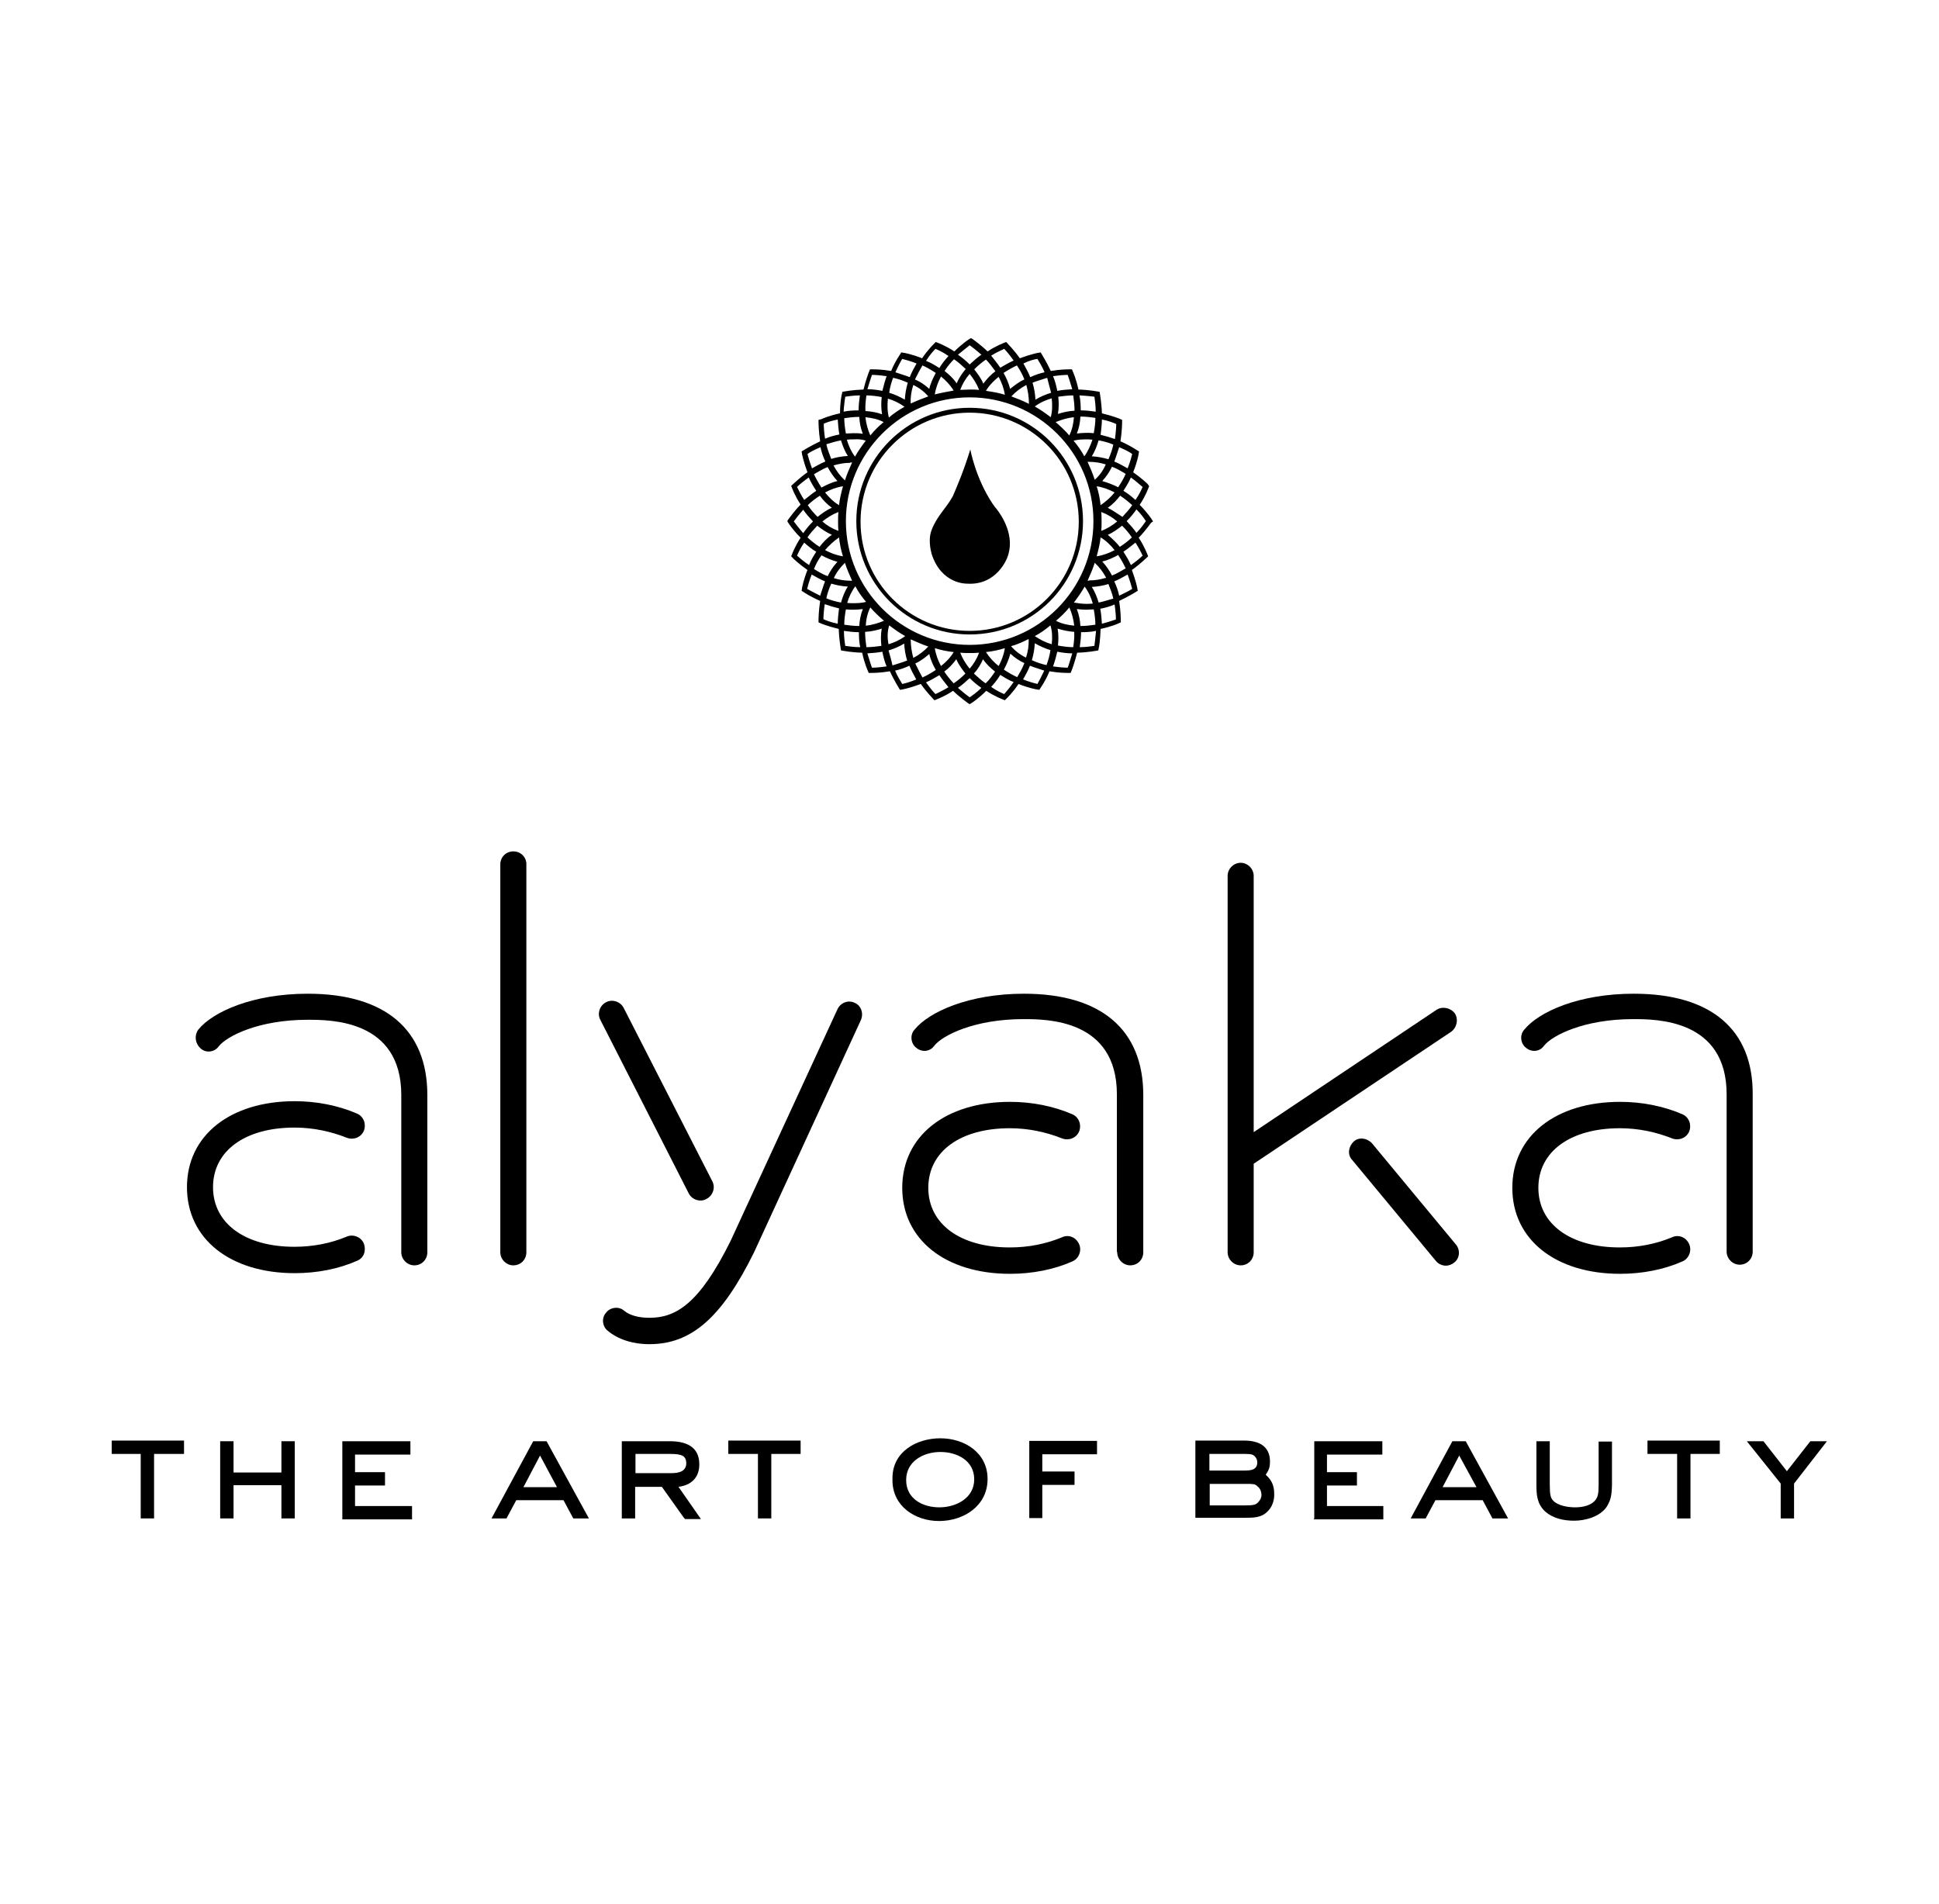 <?xml version="1.0" encoding="utf-8"?>
<!-- Generator: Adobe Illustrator 24.0.3, SVG Export Plug-In . SVG Version: 6.00 Build 0)  -->
<svg version="1.1" id="Layer_1" xmlns="http://www.w3.org/2000/svg" xmlns:xlink="http://www.w3.org/1999/xlink" x="0px" y="0px"
	 viewBox="0 0 595.3 584.6" style="enable-background:new 0 0 595.3 584.6;" xml:space="preserve">
<g>
	<path d="M262.4,307.9c-2-1-4.4,0-5.3,2L224.3,381c-9.7,19.6-17,23.6-24.9,23.6c-3.3,0-5.9-0.7-7.7-2.1c-1.6-1.5-4.3-1.2-5.6,0.5
		c-1.5,1.6-1.2,4.3,0.5,5.6c3.1,2.6,7.6,4.1,12.8,4.1c12.8,0,22.2-8.1,32.1-28.2l32.8-71.3C265.2,311.2,264.4,308.7,262.4,307.9z"/>
	<path d="M211.5,366.5c0.7,1.3,2.1,2.1,3.6,2.1c0.7,0,1.3-0.2,1.8-0.5c2-1,2.8-3.5,1.8-5.4l-27.2-53.2c-1-2-3.5-2.8-5.4-1.8
		c-2,1-2.8,3.5-1.8,5.4L211.5,366.5z"/>
	<path d="M376.9,355.2v29.3c0,2.1,1.8,4,4,4c2.3,0,4-1.8,4-4v-27.2l60.6-40.5c1.8-1.3,2.3-3.8,1.2-5.6c-1.3-1.8-3.8-2.3-5.6-1.2
		l-56.2,37.6v-78.7c0-2.1-1.8-4-4-4c-2.1,0-4,1.8-4,4V355.2L376.9,355.2z"/>
	<path d="M446.9,382l-25.7-31c-1.5-1.6-4-2-5.6-0.5s-2,4-0.5,5.6l25.7,31c0.8,1,2,1.5,3.1,1.5c0.8,0,1.8-0.3,2.6-1
		C448.2,386.3,448.4,383.7,446.9,382z"/>
	<path d="M111.7,381.8c-0.8-2-3.3-3-5.3-2.1c-4.8,2-10.2,3.1-16,3.1c-15.2,0-25-7.2-25-18.3c0-11.2,9.9-18.3,25-18.3
		c5.8,0,11.2,1.2,16,3.1c2,0.8,4.4,0,5.3-2.1c0.8-2,0-4.4-2.1-5.3c-5.8-2.5-12.4-3.8-19.1-3.8c-19.8,0-33.1,10.5-33.1,26.4
		s13.3,26.4,33.1,26.4c6.8,0,13.5-1.3,19.1-3.8C111.7,386.3,112.5,384,111.7,381.8z"/>
	<path d="M61.6,321.9c1.6,1.5,4.3,1.2,5.6-0.7c2.5-3.1,12.2-8.1,27.3-8.1c7.1,0,28.7,0,28.7,23.1v48.3c0,2.1,1.8,4,4,4
		c2.3,0,4-1.8,4-4v-48.3c0-20.1-13-31.1-36.7-31.1c-17,0-29.2,5.6-33.6,11C59.6,317.9,59.9,320.4,61.6,321.9z"/>
	<path d="M326,379.9c-4.8,2-10.2,3.1-16,3.1c-15.2,0-25-7.2-25-18.3c0-11.2,9.9-18.3,25-18.3c5.8,0,11.2,1.2,16,3.1
		c2,0.8,4.4,0,5.3-2.1c0.8-2,0-4.4-2.1-5.3c-5.8-2.5-12.4-3.8-19.1-3.8c-19.8,0-33.1,10.5-33.1,26.4s13.3,26.4,33.1,26.4
		c6.8,0,13.5-1.3,19.1-3.8c2-0.8,3-3.3,2.1-5.3C330.4,379.9,328.1,378.9,326,379.9z"/>
	<path d="M343,384.5c0,2.1,1.8,4,4,4c2.3,0,4-1.8,4-4v-48.3c0-20.1-13-31.1-36.6-31.1c-17,0-29.2,5.6-33.6,11
		c-1.5,1.6-1.2,4.3,0.5,5.6c1.8,1.5,4.3,1.2,5.6-0.7c2.5-3.1,12.2-8.1,27.3-8.1c7.1,0,28.7,0,28.7,23.1v48.4h0.1V384.5z"/>
	<path d="M513.3,379.9c-4.8,2-10.2,3.1-16,3.1c-15.2,0-25-7.2-25-18.3c0-11.2,9.9-18.3,25-18.3c5.8,0,11.2,1.2,16,3.1
		c2,0.8,4.4,0,5.3-2.1c0.8-2,0-4.4-2.1-5.3c-5.8-2.5-12.4-3.8-19.1-3.8c-19.8,0-33.1,10.5-33.1,26.4s13.3,26.4,33.1,26.4
		c6.8,0,13.5-1.3,19.1-3.8c2-0.8,3-3.3,2.1-5.3C517.7,379.9,515.4,378.9,513.3,379.9z"/>
	<path d="M501.6,305.1c-17,0-29.2,5.6-33.6,11c-1.5,1.6-1.2,4.3,0.5,5.6c1.8,1.5,4.3,1.2,5.6-0.7c2.5-3.1,12.2-8.1,27.3-8.1
		c7.1,0,28.7,0,28.7,23.1v48.3c0,2.1,1.8,4,4,4c2.3,0,4-1.8,4-4v-48.1C538.3,316.1,525.3,305.1,501.6,305.1z"/>
	<path d="M157.6,261.4c-2.3,0-4,1.8-4,4v119.1c0,2.1,1.8,4,4,4c2.3,0,4-1.8,4-4v-119C161.7,263.2,159.9,261.4,157.6,261.4z"/>
</g>
<g>
	<path d="M354,160.1l-0.3-0.5c-0.1-0.2-1.5-2.3-3.8-4.6c1.8-2.7,2.6-5,2.7-5.2l0.2-0.5l-0.3-0.5c-0.1-0.2-1.9-1.9-4.6-3.8
		c1.2-3,1.7-5.5,1.7-5.8l0.1-0.6l-0.5-0.3c-0.2-0.1-2.2-1.5-5.2-2.8c0.5-3.3,0.5-5.7,0.5-6v-0.6l-0.5-0.2c-0.1-0.1-2.4-1-5.7-1.8
		c-0.1-3.3-0.6-5.7-0.6-6l-0.1-0.6l-0.6-0.1c-0.1,0-2.5-0.5-5.9-0.6c-0.7-3.3-1.7-5.5-1.8-5.7l-0.2-0.5h-0.8c-0.6,0-2.8,0-5.7,0.5
		c-1.4-3-2.7-5-2.8-5.2l-0.3-0.5l-0.6,0.1c-0.2,0-2.6,0.5-5.8,1.7c-1.9-2.7-3.7-4.4-3.8-4.6l-0.4-0.4l-0.5,0.2
		c-0.2,0.1-2.5,0.9-5.2,2.7c-2.4-2.3-4.4-3.6-4.6-3.8l-0.5-0.3l-0.5,0.3c-0.2,0.1-2.3,1.5-4.6,3.8c-2.7-1.8-5-2.6-5.2-2.7l-0.5-0.2
		l-0.4,0.4c-0.2,0.2-2,1.9-3.8,4.6c-3-1.2-5.5-1.7-5.8-1.7l-0.6-0.1l-0.3,0.5c-0.1,0.2-1.6,2.2-2.8,5.2c-2.8-0.5-5.1-0.5-5.7-0.5
		h-0.8l-0.2,0.5c-0.1,0.2-1,2.5-1.8,5.7c-3.4,0.1-5.8,0.6-5.9,0.6l-0.6,0.1l-0.1,0.6c-0.1,0.2-0.6,2.6-0.6,6
		c-3.3,0.7-5.6,1.7-5.7,1.8l-0.9,0.2v0.6c0,0.2,0,2.7,0.5,6c-3,1.4-5,2.7-5.2,2.8l-0.5,0.3l0.1,0.6c0,0.2,0.5,2.6,1.7,5.8
		c-2.7,1.9-4.4,3.7-4.6,3.8l-0.4,0.4l0.2,0.5c0.1,0.2,0.9,2.5,2.7,5.2c-2.3,2.4-3.6,4.4-3.8,4.6l-0.3,0.5l0.3,0.5
		c0.1,0.2,1.5,2.3,3.8,4.6c-1.8,2.7-2.6,5-2.7,5.2l-0.2,0.5l0.4,0.4c0.1,0.2,1.9,1.9,4.6,3.8c-1.2,3-1.7,5.5-1.7,5.8l-0.1,0.6
		l0.5,0.3c0.1,0.1,2.2,1.5,5.2,2.8c-0.5,3.3-0.5,5.7-0.5,6v0.6l0.5,0.2c0.1,0.1,2.4,1,5.7,1.8c0.1,3.3,0.6,5.7,0.6,6l0.1,0.6
		l0.6,0.1c0.1,0,2.5,0.5,5.9,0.6c0.7,3.3,1.7,5.5,1.8,5.7l0.2,0.5h0.8c0.6,0,2.8,0,5.7-0.5c1.4,3,2.7,5,2.8,5.2l0.3,0.5l0.6-0.1
		c0.2,0,2.6-0.5,5.8-1.7c1.9,2.7,3.7,4.4,3.8,4.6l0.4,0.4l0.5-0.2c0.2-0.1,2.5-0.9,5.2-2.7c2.4,2.3,4.4,3.6,4.6,3.8l0.5,0.3l0.5-0.3
		c0.2-0.1,2.3-1.5,4.6-3.8c2.7,1.8,5,2.6,5.2,2.7l0.5,0.2l0.4-0.4c0.2-0.2,2-1.9,3.8-4.6c3,1.2,5.5,1.7,5.8,1.7l0.6,0.1l0.3-0.5
		c0.1-0.2,1.6-2.2,2.8-5.2c2.8,0.5,5.1,0.5,5.7,0.5h0.8l0.2-0.5c0.1-0.2,1-2.5,1.8-5.7c3.4-0.1,5.8-0.6,5.9-0.6l0.6-0.1l0.1-0.6
		c0.1-0.2,0.5-2.6,0.6-6c3.3-0.7,5.6-1.7,5.7-1.8l0.5-0.2v-0.6c0-0.2,0-2.7-0.5-6c3-1.4,5-2.7,5.2-2.8l0.5-0.3l-0.1-0.6
		c0-0.2-0.5-2.6-1.7-5.8c2.7-1.9,4.4-3.7,4.6-3.8l0.4-0.4l-0.2-0.5c-0.1-0.2-0.9-2.5-2.7-5.2c2.3-2.4,3.6-4.4,3.8-4.6L354,160.1z
		 M350.8,149.5c-0.3,0.7-1,2.3-2.2,4c-1-0.9-2.3-2-3.7-2.8c0.9-1.4,1.7-2.7,2.3-4.1C348.9,147.8,350.1,149,350.8,149.5z
		 M315.8,196.2c0.1,2-0.2,3.9-0.8,5.7c-1.7-0.8-3.3-2-4.6-3.5l0,0C312.3,197.9,314.2,197,315.8,196.2L315.8,196.2z M308.5,199
		c-0.3,2-1,3.8-1.9,5.5c-1.5-1.2-2.8-2.6-3.9-4.3l0,0C304.7,200,306.6,199.6,308.5,199L308.5,199z M300.6,200.4
		c-0.7,1.9-1.7,3.5-2.9,4.9c-1.2-1.5-2.2-3.1-2.9-4.9l0,0c0.9,0.1,1.9,0.1,2.9,0.1C298.8,200.5,299.7,200.5,300.6,200.4L300.6,200.4
		z M292.8,200.2c-1,1.7-2.4,3.1-3.9,4.3c-0.9-1.7-1.6-3.5-1.9-5.5l0,0C288.9,199.6,290.8,200,292.8,200.2L292.8,200.2z M285,198.5
		c-1.4,1.5-2.9,2.6-4.6,3.5c-0.5-1.8-0.8-3.8-0.8-5.7l0,0C281.3,197,283.1,197.9,285,198.5C285,198.4,285,198.5,285,198.5z
		 M297.7,198c-20.9,0-38-17-38-38c0-20.9,17-38,38-38c20.9,0,38,17,38,38S318.7,198,297.7,198z M267.2,133.7L267.2,133.7
		c-0.8-1.8-1.3-3.7-1.5-5.6c2,0.2,3.9,0.6,5.6,1.5l0,0C269.8,130.8,268.4,132.2,267.2,133.7z M265.8,135.3L265.8,135.3
		c-1.2,1.6-2.3,3.1-3.3,4.9l0,0c-1.2-1.6-2-3.4-2.5-5.2c0.6-0.1,1.4-0.1,2-0.1C263.4,134.8,264.7,134.9,265.8,135.3z M261.6,142
		L261.6,142c-0.8,1.8-1.6,3.6-2.2,5.5l0,0c-1.5-1.4-2.6-2.9-3.5-4.6c1.7-0.5,3.4-0.8,5.1-0.8C261.2,141.9,261.4,142,261.6,142z
		 M257.4,163C257.4,163.1,257.4,163.1,257.4,163c-1.9-0.7-3.6-1.7-4.9-2.9c1.5-1.2,3.1-2.2,4.9-2.9l0,0c-0.1,0.9-0.1,1.9-0.1,2.9
		S257.3,162,257.4,163z M257.6,165L257.6,165c0.2,2,0.6,3.9,1.2,5.8l0,0c-2-0.3-3.8-1-5.5-1.9C254.5,167.5,256,166.1,257.6,165z
		 M257.6,155.1L257.6,155.1c-1.7-1-3.1-2.4-4.3-3.9c1.7-0.9,3.5-1.6,5.5-1.9l0,0C258.3,151.2,257.8,153.1,257.6,155.1z M257.1,147.7
		c-1.8,0.4-3.4,1.2-4.9,2c-0.9-1.4-1.7-2.8-2.3-4.1c1.3-0.7,2.6-1.6,4.2-2.2C254.9,144.9,255.9,146.4,257.1,147.7z M255.4,155.9
		c-1.7,0.7-3.1,1.8-4.4,2.8c-1.2-1.2-2.2-2.4-3-3.6c1-1,2.3-2,3.7-2.9C252.7,153.6,254,154.9,255.4,155.9z M255.4,164.2
		c-1.5,1-2.7,2.3-3.8,3.7c-1.4-0.9-2.6-1.9-3.7-2.9c0.8-1.2,1.9-2.4,3-3.6C252.3,162.5,253.8,163.5,255.4,164.2z M252.2,170.5
		c1.5,0.8,3.1,1.5,4.9,2c-1.3,1.4-2.2,2.8-3,4.4c-1.6-0.6-2.9-1.4-4.2-2.2C250.5,173.2,251.2,171.9,252.2,170.5z M259.4,172.8
		L259.4,172.8c0.6,1.9,1.4,3.7,2.2,5.5l0,0c-0.2,0-0.4,0-0.5,0l0,0c-1.8,0-3.5-0.3-5.1-0.8C256.8,175.7,258,174.2,259.4,172.8z
		 M262.6,180L262.6,180c0.9,1.7,2.1,3.4,3.3,4.8l0,0c-1.2,0.3-2.4,0.4-3.8,0.4c-0.6,0-1.4,0-2-0.1
		C260.6,183.4,261.4,181.6,262.6,180z M267.2,186.5L267.2,186.5c1.3,1.5,2.7,2.8,4.2,4.1l0,0c-1.7,0.7-3.6,1.3-5.6,1.5
		C265.9,190.2,266.3,188.3,267.2,186.5z M279.6,123.9c-0.1-2,0.2-3.9,0.8-5.7c1.7,0.8,3.3,2,4.6,3.5l0,0
		C283.1,122.4,281.3,123.1,279.6,123.9C279.7,123.9,279.6,123.9,279.6,123.9z M287,121.1c0.3-2,1-3.8,1.9-5.5
		c1.5,1.2,2.8,2.6,3.9,4.3l0,0C290.8,120.3,288.9,120.6,287,121.1L287,121.1z M294.8,119.7c0.7-1.9,1.7-3.5,2.9-4.9
		c1.2,1.5,2.2,3.1,2.9,4.9l0,0c-0.9-0.1-1.9-0.1-2.9-0.1C296.8,119.6,295.8,119.7,294.8,119.7C294.9,119.7,294.8,119.7,294.8,119.7z
		 M302.7,120c1-1.7,2.4-3.1,3.9-4.3c0.9,1.7,1.6,3.5,1.9,5.5l0,0C306.6,120.6,304.7,120.3,302.7,120L302.7,120z M310.5,121.7
		c1.4-1.5,2.9-2.6,4.6-3.5c0.5,1.8,0.8,3.8,0.8,5.8l0,0C314.2,123.1,312.3,122.4,310.5,121.7L310.5,121.7z M337.9,165L337.9,165
		c1.7,1,3.1,2.4,4.3,3.9c-1.7,0.9-3.5,1.6-5.5,1.9l0,0C337.2,168.9,337.7,167,337.9,165z M338.1,163c0.1-0.9,0.1-1.9,0.1-2.9
		c0-0.9,0-2-0.1-2.9l0,0c1.9,0.7,3.5,1.7,4.9,2.9C341.5,161.3,340,162.3,338.1,163C338.1,163.1,338.1,163.1,338.1,163z M337.9,155.1
		L337.9,155.1c-0.2-2-0.6-3.9-1.2-5.8l0,0c2,0.3,3.8,1,5.5,1.9C341,152.7,339.5,154,337.9,155.1z M338.4,147.7
		c1.3-1.4,2.2-2.8,3-4.4c1.6,0.6,2.9,1.4,4.2,2.2c-0.6,1.4-1.4,2.7-2.3,4.1C341.9,148.9,340.2,148.2,338.4,147.7z M336.1,147.3
		L336.1,147.3c-0.6-1.9-1.4-3.7-2.2-5.5l0,0c0.2,0,0.4,0,0.5,0c1.8,0,3.5,0.3,5.1,0.8C338.7,144.4,337.6,146,336.1,147.3z
		 M332.9,140.1C332.9,140.1,332.8,140.1,332.9,140.1c-0.9-1.7-2.1-3.4-3.3-4.8l0,0c1.2-0.3,2.4-0.4,3.8-0.4c0.6,0,1.4,0,2,0.1
		C334.8,136.7,334.1,138.5,332.9,140.1z M328.3,133.7L328.3,133.7c-1.3-1.5-2.7-2.8-4.2-4.1l0,0c1.7-0.7,3.6-1.3,5.6-1.5
		C329.6,129.9,329.2,131.8,328.3,133.7z M328.3,186.5L328.3,186.5c0.8,1.8,1.3,3.7,1.5,5.6c-2-0.2-3.9-0.6-5.6-1.5l0,0
		C325.6,189.4,327.1,188,328.3,186.5z M329.7,185C329.7,184.9,329.7,184.9,329.7,185c1.2-1.6,2.3-3.1,3.3-4.9l0,0
		c1.2,1.6,2,3.4,2.5,5.2c-0.6,0.1-1.4,0.1-2,0.1C332.1,185.4,330.8,185.2,329.7,185z M333.9,178.3
		C333.9,178.3,333.9,178.2,333.9,178.3c0.8-1.8,1.6-3.6,2.2-5.5l0,0c1.5,1.4,2.6,2.9,3.5,4.6c-1.7,0.5-3.4,0.8-5.1,0.8
		C334.3,178.3,334.1,178.3,333.9,178.3z M338.4,172.4c1.8-0.4,3.4-1.2,4.9-2c0.9,1.4,1.7,2.8,2.3,4.1c-1.3,0.7-2.6,1.6-4.2,2.2
		C340.6,175.2,339.7,173.8,338.4,172.4z M340.1,164.2c1.7-0.7,3.1-1.8,4.4-2.8c1.2,1.2,2.2,2.4,3,3.6c-1,1-2.3,2-3.7,2.9
		C342.8,166.6,341.5,165.4,340.1,164.2z M340.1,155.9c1.5-1,2.7-2.3,3.8-3.7c1.4,0.9,2.6,1.9,3.7,2.9c-0.8,1.2-1.9,2.4-3,3.6
		C343.1,157.7,341.6,156.7,340.1,155.9z M347.6,139.4c-0.2,0.8-0.6,2.4-1.4,4.4c-1.3-0.7-2.6-1.5-4.1-2.1c0.6-1.5,1-3,1.5-4.4
		C345.5,138.1,347,138.9,347.6,139.4z M338.3,128.8c2,0.4,3.6,1,4.4,1.4c0,0.8-0.1,2.5-0.4,4.6c-1.4-0.5-2.8-0.9-4.4-1.3
		C338.1,131.8,338.3,130.2,338.3,128.8z M337.3,135.2c1.6,0.3,3.1,0.7,4.5,1.3c-0.3,1.5-0.8,2.9-1.5,4.5c-1.7-0.5-3.4-0.8-5.1-0.9
		C336.2,138.5,336.8,136.8,337.3,135.2z M336,121.8c0.1,0.8,0.4,2.5,0.4,4.6c-1.4-0.2-2.9-0.4-4.5-0.4c0,0,0,0-0.1,0
		c0-1.7-0.1-3.3-0.4-4.6C333.5,121.5,335.1,121.7,336,121.8z M331.7,127.9h0.1c1.6,0,3.1,0.2,4.5,0.4c0,1.5-0.2,3-0.5,4.7
		c-0.8-0.1-1.6-0.1-2.4-0.1c-0.9,0-1.9,0.1-2.8,0.2C331.3,131.4,331.6,129.7,331.7,127.9z M329.5,121.4c0.2,1.5,0.4,3,0.4,4.7
		c-1.9,0.1-3.6,0.5-5.1,1c0.3-1.8,0.3-3.6,0.1-5.3C326.4,121.6,328,121.4,329.5,121.4z M327.8,115.1c0.3,0.8,0.8,2.4,1.4,4.4
		c-1.5,0.1-3,0.2-4.6,0.5c-0.3-1.6-0.7-3.1-1.3-4.5C325.3,115.2,327,115.1,327.8,115.1z M322.6,128.1
		C322.6,128.1,322.6,128.2,322.6,128.1c-1.6-1.2-3.1-2.3-4.9-3.3l0,0c1.6-1.2,3.4-2,5.2-2.5C323.1,124.3,323.1,126.2,322.6,128.1z
		 M322.7,120.6c-1.7,0.5-3.3,1.2-4.8,2.1c-0.1-1.8-0.4-3.6-0.9-5.2c1.5-0.6,3-1,4.5-1.5C321.8,117.3,322.3,118.9,322.7,120.6z
		 M318.5,110.2c0.4,0.7,1.4,2.2,2.2,4.1c-1.4,0.3-2.9,0.8-4.4,1.5c-0.6-1.5-1.4-2.9-2.1-4.2C316,110.7,317.6,110.3,318.5,110.2z
		 M314.5,116.5c-1.6,0.7-3,1.8-4.4,2.9c-0.4-1.8-1.2-3.5-2-4.9c1.4-0.9,2.8-1.7,4.1-2.3C313,113.4,313.9,114.9,314.5,116.5z
		 M308.3,107.1c0.6,0.6,1.7,1.9,2.9,3.6c-1.4,0.6-2.7,1.4-4.1,2.2c-0.9-1.4-1.9-2.5-2.8-3.7C306,108.1,307.6,107.5,308.3,107.1z
		 M305.6,114c-1.4,1-2.6,2.3-3.7,3.8c-0.7-1.7-1.8-3.1-2.8-4.4c1.2-1.2,2.4-2.2,3.6-3C303.7,111.4,304.6,112.6,305.6,114z
		 M297.7,106c0.7,0.5,2,1.5,3.6,2.9c-1.2,0.8-2.4,1.9-3.6,3c-1.2-1.2-2.3-2.1-3.6-3C295.7,107.6,297.1,106.5,297.7,106z
		 M292.9,110.3c1.2,0.8,2.4,1.9,3.6,3c-1.2,1.4-2.1,2.8-2.8,4.4c-1-1.5-2.3-2.7-3.7-3.8C290.8,112.6,291.8,111.4,292.9,110.3z
		 M287.2,107.1c0.7,0.3,2.3,1,4,2.2c-0.9,1-2,2.3-2.8,3.7c-1.4-0.9-2.7-1.7-4.1-2.2C285.5,108.9,286.6,107.7,287.2,107.1z
		 M283.2,112.2c1.4,0.6,2.7,1.4,4.1,2.3c-0.8,1.5-1.6,3.1-2,4.9c-1.4-1.3-2.8-2.2-4.4-2.9C281.7,114.9,282.5,113.4,283.2,112.2z
		 M277,110.2c0.8,0.2,2.4,0.6,4.4,1.4c-0.7,1.3-1.5,2.6-2.1,4.2c-1.5-0.6-3-1-4.4-1.5C275.8,112.3,276.6,110.8,277,110.2z
		 M274.2,116c1.5,0.3,2.9,0.8,4.5,1.5c-0.5,1.7-0.8,3.4-0.9,5.2c-1.6-0.9-3.1-1.6-4.8-2.1C273.2,118.9,273.7,117.3,274.2,116z
		 M272.6,122.4c1.8,0.5,3.6,1.4,5.1,2.5l0,0c-1.7,0.9-3.4,2.1-4.8,3.3l0,0C272.4,126.2,272.4,124.3,272.6,122.4z M267.7,115.1
		c0.8,0,2.5,0.1,4.5,0.4c-0.5,1.4-0.9,2.9-1.3,4.5c-1.6-0.3-3.1-0.5-4.6-0.5C266.9,117.5,267.4,116,267.7,115.1z M266,121.4
		c1.5,0,3,0.2,4.7,0.5c-0.2,1.7-0.2,3.5,0.1,5.3c-1.6-0.6-3.4-0.9-5.1-1C265.6,124.5,265.8,122.9,266,121.4z M264.9,133.2
		c-0.9-0.2-1.9-0.2-2.8-0.2c-0.8,0-1.7,0.1-2.4,0.1c-0.3-1.7-0.5-3.3-0.5-4.7c1.4-0.2,2.9-0.4,4.5-0.4h0.1
		C263.9,129.7,264.2,131.4,264.9,133.2z M259.5,121.8c0.8-0.1,2.5-0.4,4.5-0.4c-0.2,1.5-0.4,3-0.4,4.6c0,0,0,0-0.1,0
		c-1.6,0-3.1,0.1-4.5,0.4C259.1,124.4,259.4,122.7,259.5,121.8z M258.2,135.2c0.5,1.7,1.2,3.4,2.1,4.8c-1.8,0.1-3.6,0.4-5.1,0.9
		c-0.6-1.6-1.2-3-1.5-4.5C255,136,256.6,135.5,258.2,135.2z M257.2,128.8c0.1,1.5,0.2,3,0.5,4.6c-1.6,0.3-3,0.7-4.4,1.3
		c-0.3-2-0.4-3.7-0.4-4.6C253.7,129.7,255.2,129.2,257.2,128.8z M251.9,137.3c0.3,1.5,0.8,2.9,1.5,4.4c-1.5,0.6-2.8,1.4-4.1,2.1
		c-0.7-1.9-1.2-3.6-1.4-4.4C248.5,138.9,250,138.1,251.9,137.3z M244.7,149.5c0.6-0.6,1.9-1.7,3.6-2.9c0.6,1.4,1.4,2.7,2.3,4.1
		c-1.4,0.9-2.5,1.9-3.7,2.8C245.8,151.8,245.1,150.3,244.7,149.5z M243.7,160.1c0.5-0.7,1.5-2,2.9-3.6c0.8,1.2,1.9,2.4,3,3.6
		c-1.2,1.2-2.1,2.3-3,3.6C245.2,162.1,244.2,160.7,243.7,160.1z M244.7,170.6c0.3-0.7,1-2.3,2.2-4c1,0.9,2.3,2,3.7,2.8
		c-0.9,1.4-1.7,2.7-2.2,4.1C246.6,172.3,245.4,171.2,244.7,170.6z M247.8,180.8c0.2-0.8,0.6-2.4,1.4-4.4c1.3,0.7,2.6,1.5,4.1,2.1
		c-0.6,1.5-1,3-1.5,4.4C250,182,248.5,181.2,247.8,180.8z M257.2,191.5c-2-0.4-3.6-1-4.4-1.4c0-0.8,0.1-2.5,0.4-4.6
		c1.4,0.5,2.8,0.9,4.4,1.3C257.4,188.4,257.2,190,257.2,191.5z M258.2,185c-1.6-0.3-3.1-0.7-4.5-1.3c0.3-1.5,0.8-2.9,1.5-4.5
		c1.7,0.5,3.4,0.8,5.1,0.9C259.3,181.6,258.7,183.3,258.2,185z M259.5,198.3c-0.1-0.8-0.4-2.5-0.4-4.6c1.5,0.2,2.9,0.4,4.5,0.4l0,0
		c0,0,0,0,0.1,0c0,1.7,0.1,3.3,0.4,4.6C262,198.7,260.4,198.4,259.5,198.3z M263.8,192.2h-0.1c-1.6,0-3.1-0.2-4.5-0.4
		c0-1.5,0.2-3,0.5-4.7c0.8,0.1,1.6,0.1,2.4,0.1l0,0c0.9,0,1.9-0.1,2.8-0.2C264.2,188.8,263.9,190.5,263.8,192.2z M266,198.7
		c-0.2-1.5-0.4-3-0.4-4.7c1.9-0.1,3.6-0.5,5.1-1c-0.3,1.8-0.3,3.6-0.1,5.3C269.1,198.5,267.5,198.7,266,198.7z M267.7,205
		c-0.3-0.8-0.8-2.4-1.4-4.4c1.5-0.1,3-0.2,4.6-0.5c0.3,1.6,0.7,3.1,1.3,4.5C270.2,204.9,268.5,205,267.7,205z M273,192L273,192
		c1.6,1.2,3.1,2.3,4.9,3.3l0,0c-1.6,1.2-3.4,2-5.1,2.5C272.4,195.9,272.4,193.9,273,192z M272.8,199.7c1.7-0.5,3.3-1.2,4.8-2.1
		c0.1,1.8,0.4,3.6,0.9,5.2c-1.5,0.6-3,1-4.5,1.5C273.7,202.8,273.2,201.2,272.8,199.7z M277,210c-0.4-0.7-1.4-2.2-2.2-4.1
		c1.4-0.3,2.9-0.8,4.4-1.5c0.6,1.5,1.4,2.9,2.1,4.2C279.5,209.4,277.9,209.8,277,210z M281,203.7c1.6-0.7,3-1.8,4.3-2.9
		c0.4,1.8,1.2,3.5,2,4.9c-1.4,0.9-2.7,1.7-4.1,2.3C282.5,206.7,281.7,205.2,281,203.7z M287.2,213.1c-0.6-0.6-1.7-1.9-2.9-3.6
		c1.4-0.6,2.7-1.4,4.1-2.2c0.9,1.4,1.9,2.5,2.8,3.7C289.5,212,287.9,212.8,287.2,213.1z M289.9,206.2c1.4-1,2.6-2.3,3.7-3.8
		c0.7,1.7,1.8,3.1,2.8,4.4c-1.2,1.2-2.4,2.2-3.6,3C291.8,208.8,290.8,207.5,289.9,206.2z M297.7,214.1c-0.7-0.5-2-1.5-3.6-2.9
		c1.2-0.8,2.4-1.9,3.6-3c1.2,1.2,2.3,2.1,3.6,3C299.8,212.7,298.4,213.6,297.7,214.1z M302.6,209.8c-1.2-0.8-2.4-1.9-3.6-3
		c1.2-1.3,2.1-2.8,2.8-4.4c1,1.5,2.3,2.7,3.7,3.8C304.6,207.5,303.7,208.8,302.6,209.8z M308.3,213.1c-0.7-0.3-2.3-1-4-2.2
		c0.9-1,2-2.3,2.8-3.7c1.4,0.9,2.7,1.7,4.1,2.2C310,211.2,308.8,212.5,308.3,213.1z M312.3,207.9c-1.4-0.6-2.7-1.4-4.1-2.3
		c0.8-1.5,1.5-3.1,2-4.9c1.4,1.3,2.8,2.2,4.3,2.9C313.9,205.2,313,206.7,312.3,207.9z M318.5,210c-0.8-0.2-2.4-0.6-4.4-1.4
		c0.7-1.3,1.5-2.6,2.1-4.2c1.5,0.6,3,1,4.4,1.5C319.7,207.8,318.9,209.3,318.5,210z M321.3,204.2c-1.5-0.3-2.9-0.8-4.5-1.5
		c0.5-1.7,0.8-3.4,0.9-5.2c1.6,0.9,3.1,1.6,4.8,2.1C322.3,201.2,321.8,202.8,321.3,204.2z M322.9,197.8c-1.8-0.5-3.6-1.4-5.2-2.5
		l0,0c1.7-0.9,3.4-2.1,4.8-3.3l0,0C323.1,193.9,323.1,195.9,322.9,197.8z M327.8,205c-0.8,0-2.5-0.1-4.5-0.4
		c0.5-1.4,0.9-2.8,1.3-4.5c1.6,0.3,3.1,0.5,4.6,0.5C328.6,202.6,328.1,204.3,327.8,205z M329.5,198.7c-1.5,0-3-0.2-4.7-0.5
		c0.2-1.7,0.2-3.5-0.1-5.2c1.6,0.5,3.4,0.9,5.1,1C329.9,195.7,329.7,197.2,329.5,198.7z M330.6,187c0.9,0.1,1.9,0.2,2.8,0.2l0,0
		c0.8,0,1.7-0.1,2.4-0.1c0.3,1.7,0.5,3.3,0.5,4.7c-1.4,0.2-2.9,0.4-4.5,0.4h-0.1C331.6,190.5,331.3,188.8,330.6,187z M336,198.3
		c-0.8,0.1-2.5,0.4-4.5,0.4c0.2-1.5,0.4-3,0.4-4.6c0,0,0,0,0.1,0l0,0c1.6,0,3.1-0.1,4.5-0.4C336.3,195.8,336.1,197.5,336,198.3z
		 M337.3,185c-0.5-1.7-1.2-3.4-2.1-4.8c1.8-0.1,3.6-0.4,5.1-0.9c0.6,1.6,1.2,3,1.5,4.5C340.5,184.1,338.9,184.7,337.3,185z
		 M338.3,191.5c-0.1-1.5-0.2-3-0.5-4.6c1.6-0.3,3-0.7,4.4-1.3c0.3,2,0.4,3.7,0.4,4.6C341.9,190.4,340.3,191,338.3,191.5z
		 M343.6,182.9c-0.3-1.5-0.8-2.9-1.5-4.4c1.5-0.6,2.8-1.4,4.1-2.1c0.7,1.9,1.2,3.6,1.4,4.4C347,181.2,345.5,182,343.6,182.9z
		 M350.8,170.6c-0.6,0.6-1.9,1.7-3.6,2.9c-0.6-1.4-1.4-2.7-2.3-4.1c1.4-0.9,2.5-1.9,3.7-2.8C349.7,168.3,350.5,169.9,350.8,170.6z
		 M348.9,163.6c-0.8-1.2-1.9-2.4-3-3.6c1.2-1.2,2.1-2.3,3-3.6c1.5,1.5,2.4,2.8,2.9,3.6C351.3,160.7,350.4,162.1,348.9,163.6z"/>
	<path d="M297.7,194.8c-19.2,0-34.8-15.6-34.8-34.8s15.6-34.8,34.8-34.8c19.2,0,34.8,15.6,34.8,34.8
		C332.5,179.3,316.9,194.8,297.7,194.8z M297.7,126.7c-18.5,0-33.5,15-33.5,33.5s15,33.5,33.5,33.5s33.5-15,33.5-33.5
		S316.2,126.7,297.7,126.7z"/>
	<g>
		<path d="M297.9,138c0,0,1.6,8.8,6.8,16.6c0.3,0.5,0.7,1,1.2,1.6c1.6,2,6,8.5,3.3,15.1c0,0-3.1,8.5-12.3,7.9c0,0-7.9,0.3-10.9-9.2
			c-0.5-1.9-0.7-3.9-0.4-5.8c0.4-2,1.6-4.3,3.6-7c1.9-2.5,2.3-3.1,3.3-4.8C293.8,149.4,295.8,144.8,297.9,138z"/>
	</g>
</g>
<g>
	<path d="M47.3,446.4v19.8h-4.1v-19.8h-8.9v-4.1h22.2v4.1H47.3z"/>
	<path d="M86.4,466.2V456H71.7v10.2h-4.1v-23.7h4.1v9.6h14.7v-9.6h4.1v23.7H86.4z"/>
	<path d="M105.1,466.2v-23.7H126v4.1h-17v5.4h9.2v4.1H109v6.3h17.5v4.1h-21.4V466.2z"/>
	<path d="M176,466.2l-3-5.6h-14.5l-3,5.6h-4.6l12.8-23.7h4.1l13,23.7H176z M165.8,446.9l-5.1,9.7H171L165.8,446.9z"/>
	<path d="M210.1,466.2l-6.9-9.7H195v9.7h-4.1v-23.7h14.7c4.8,0,9.1,1.5,9.1,7.1c0,4.1-2.5,6.4-6.4,6.9l6.9,9.9h-4.9v-0.2H210.1z
		 M205.8,446.4h-10.7v5.9h11c2.3,0,4.6-0.5,4.6-3.1C210.6,447.1,209.6,446.4,205.8,446.4z"/>
	<path d="M236.8,446.4v19.8h-4.1v-19.8h-9.1v-4.1h22.2v4.1H236.8z"/>
	<path d="M288.3,467c-7.4,0-14.3-4.6-14.3-12.5v-0.7c0-8.1,7.4-12.2,14.7-12.2c7.4,0,14.5,4.4,14.5,12.5
		C303.2,462.4,295.8,467,288.3,467z M288.7,445.8c-5.1,0-10.5,2.8-10.5,8.6s5.1,8.4,10.2,8.4s10.7-2.8,10.7-8.6
		S293.8,445.8,288.7,445.8z"/>
	<path d="M320,446.4v5.4h9.9v4.1H320v10.2h-4v-23.7h20.8v4.1H320V446.4z"/>
	<path d="M389,464.2c-1.8,1.8-4.3,1.8-6.8,1.8H367v-23.7h15c4.3,0,7.9,1.6,7.9,6.4c0,1.8-0.3,2.6-1.3,4.1c1.8,1.6,2.6,3.3,2.6,5.8
		C391.3,460.7,390.5,462.9,389,464.2z M385.2,447.1c-0.5-0.5-1-0.7-3-0.7h-10.9v5.1h10.9c1.8,0,3.8-0.2,3.8-2.5
		C386,448.2,385.7,447.6,385.2,447.1z M386,456.3c-0.7-0.7-1.2-0.7-3.6-0.7h-11v6.6h10.9c2.6,0,3.3-0.2,4-1c0.7-0.7,1-1.5,1-2.3
		C387.2,457.8,386.9,457,386,456.3z"/>
	<path d="M403.5,466.2v-23.7h20.9v4.1h-17v5.4h9.2v4.1h-9.2v6.3h17.3v4.1h-21.3v-0.3H403.5z"/>
	<path d="M458.2,466.2l-3-5.6h-14.5l-3,5.6h-4.6l12.8-23.7h4.1l13,23.7H458.2z M448,446.9l-5.1,9.7h10.4L448,446.9z"/>
	<path d="M493.3,462.6c-2.1,3.1-6.6,4.3-10,4.3c-3.3,0-6.6-0.7-9.1-3c-2.3-2.3-2.5-4.9-2.5-8.1v-13.3h4.1v13.3c0,3.3,0.3,4.1,1,4.9
		c1.5,1.6,4.6,2.1,6.8,2.1c2.1,0,5.1-0.5,6.4-2.5c0.5-0.8,0.8-1.5,0.8-4.4v-13.3h4.1V456C494.8,459.6,494.4,460.7,493.3,462.6z"/>
	<path d="M519,446.4v19.8h-4.1v-19.8h-9.1v-4.1H528v4.1H519z"/>
	<path d="M550.8,455.5v10.7h-4.1v-10.7l-10.4-13h5.1l7.2,9.2l7.2-9.2h5.1L550.8,455.5z"/>
</g>
</svg>
